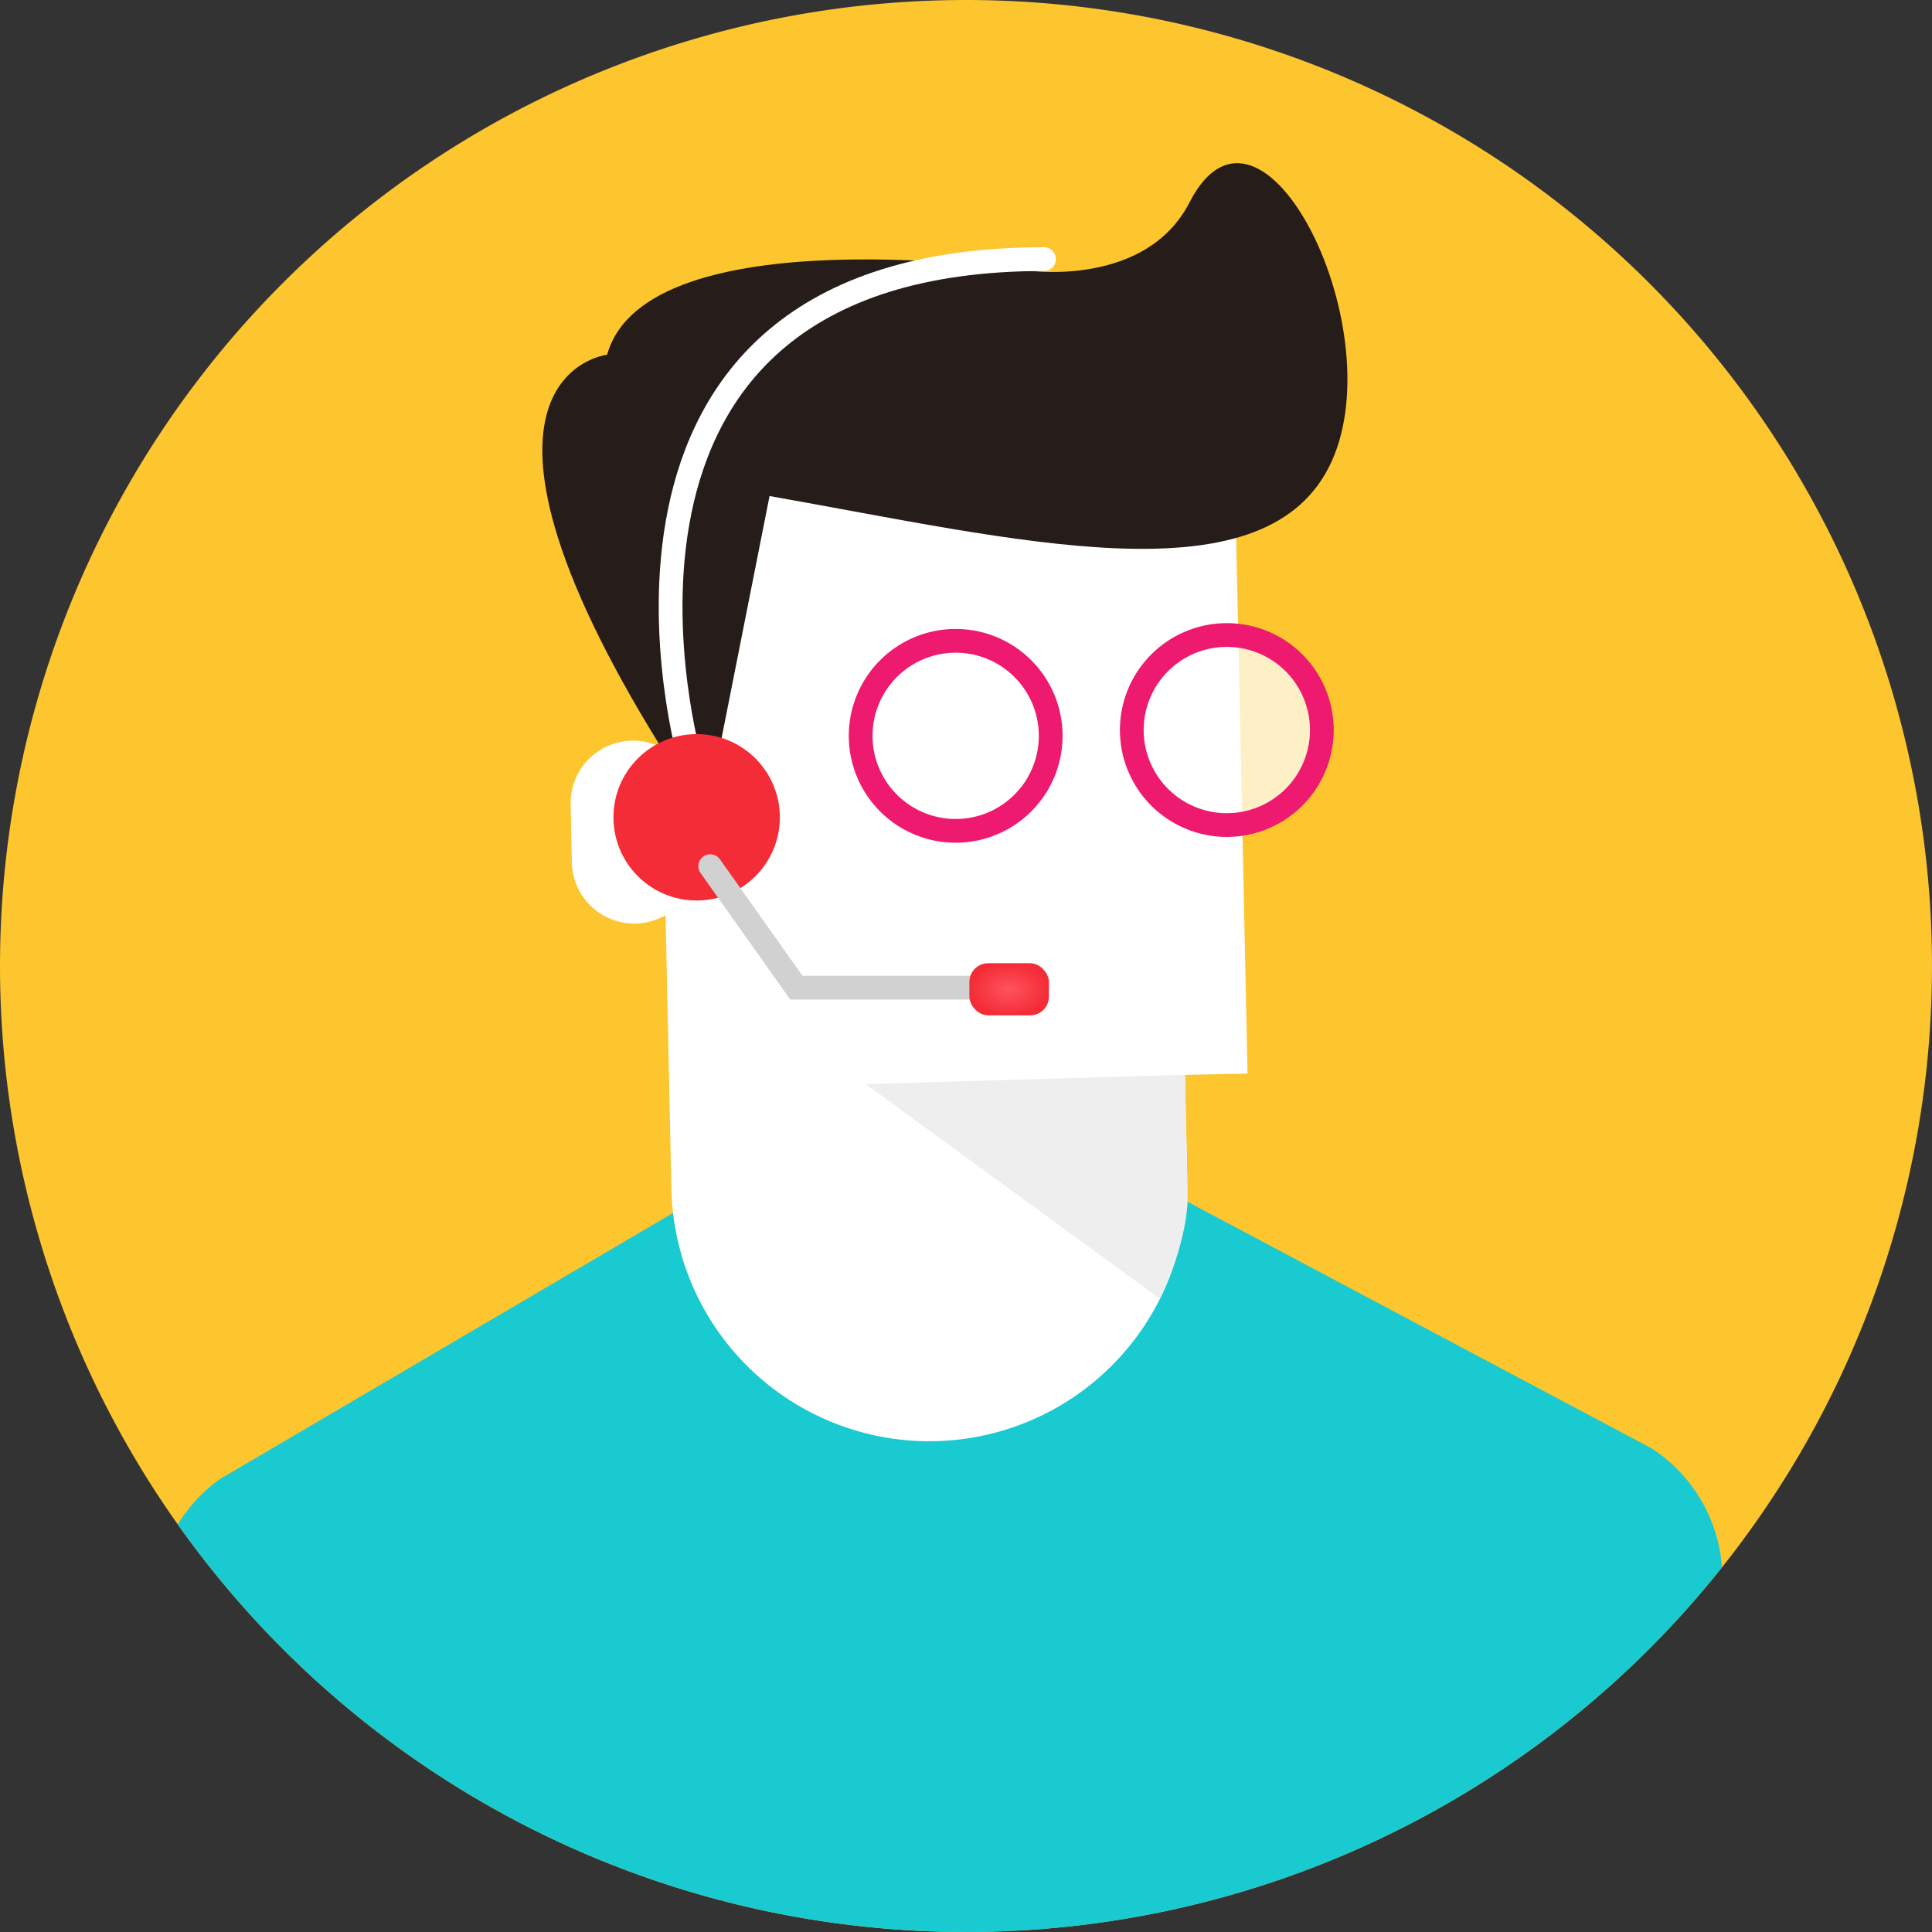 <svg xmlns="http://www.w3.org/2000/svg" xmlns:xlink="http://www.w3.org/1999/xlink" width="325.335" height="325.335" viewBox="0 0 325.335 325.335">
  <rect x="0" y="0" width="325.335" height="325.335" fill="#333333" stroke="none"/>
  <defs>
    <clipPath id="clip-path">
      <ellipse id="Ellipse_30" data-name="Ellipse 30" cx="162.667" cy="162.667" rx="162.667" ry="162.667" fill="none"/>
    </clipPath>
    <radialGradient id="radial-gradient" cx="0.5" cy="0.5" r="0.5" gradientUnits="objectBoundingBox">
      <stop offset="0" stop-color="#ff535d"/>
      <stop offset="1" stop-color="#f42c37"/>
    </radialGradient>
  </defs>
  <g id="Groupe_8113" data-name="Groupe 8113" transform="translate(-2.497 0)">
    <g id="Groupe_8022" data-name="Groupe 8022" transform="translate(2.497)">
      <path id="Tracé_20049" data-name="Tracé 20049" d="M162.667,0A162.667,162.667,0,1,1,0,162.667,162.667,162.667,0,0,1,162.667,0Z" transform="translate(0 0)" fill="#fdc62e"/>
      <g id="Groupe_8021" data-name="Groupe 8021" transform="translate(0 0)">
        <g id="Groupe_8020" data-name="Groupe 8020" clip-path="url(#clip-path)">
          <path id="Tracé_20038" data-name="Tracé 20038" d="M867.17,249.588l-86.442,1.84L704.3,296.305a26.214,26.214,0,0,0-10.948,21.872l13.849,119.317,252.976-15.937-2.879-109a26.214,26.214,0,0,0-11.868-21.387Z" transform="translate(-667.258 -47.25)" fill="#1acad1"/>
          <path id="Tracé_20039" data-name="Tracé 20039" d="M807.852,314.977h0A43.439,43.439,0,0,1,763.5,272.471l-2.589-121.649,86.862-1.848,2.588,121.649A43.439,43.439,0,0,1,807.852,314.977Z" transform="translate(-650.442 -72.293)" fill="#fff"/>
          <path id="Tracé_20040" data-name="Tracé 20040" d="M760.335,218.236h0a10.506,10.506,0,0,1-10.727-10.281l-.209-9.78a10.505,10.505,0,0,1,10.281-10.727h0a10.506,10.506,0,0,1,10.728,10.28l.207,9.78A10.506,10.506,0,0,1,760.335,218.236Z" transform="translate(-653.308 -62.717)" fill="#fff"/>
          <rect id="Rectangle_2666" data-name="Rectangle 2666" width="84.516" height="103.948" transform="translate(123.372 78.65) rotate(-1.219)" fill="#fff"/>
          <path id="Tracé_20041" data-name="Tracé 20041" d="M765.57,207.925l8.787,5.593,9.487-47.891c41.576,7.356,82.552,17.692,94.127-4.742s-11.25-68.4-23.412-44.7c-7.32,14.269-26.894,11.5-26.894,11.5s-64.554-9.553-71.172,14.145C756.493,141.83,726.708,145.2,765.57,207.925Z" transform="translate(-654.257 -82.099)" fill="#261c1a"/>
          <path id="Tracé_20042" data-name="Tracé 20042" d="M842.953,232.484l-53.776,1.581,49.463,36.072s4.387-8.142,4.765-16.52Z" transform="translate(-643.407 -51.508)" fill="#eee"/>
          <path id="Tracé_20043" data-name="Tracé 20043" d="M820.5,189.639a16,16,0,1,1-16.337-15.656A16,16,0,0,1,820.5,189.639Z" transform="translate(-643.573 -66.069)" fill="#fff" opacity="0.35"/>
          <path id="Tracé_20044" data-name="Tracé 20044" d="M857.059,188.861A16,16,0,1,1,840.723,173.2,16,16,0,0,1,857.059,188.861Z" transform="translate(-634.475 -66.263)" fill="#fff" opacity="0.73"/>
          <path id="Tracé_20045" data-name="Tracé 20045" d="M820.5,189.639a16,16,0,1,1-16.337-15.656A16,16,0,0,1,820.5,189.639Z" transform="translate(-643.573 -66.069)" fill="none" stroke="#ee1a70" stroke-miterlimit="10" stroke-width="4"/>
          <path id="Tracé_20046" data-name="Tracé 20046" d="M857.059,188.861A16,16,0,1,1,840.723,173.2,16,16,0,0,1,857.059,188.861Z" transform="translate(-634.475 -66.263)" fill="none" stroke="#ee1a70" stroke-miterlimit="10" stroke-width="4"/>
          <g id="Groupe_8019" data-name="Groupe 8019" transform="translate(103.299 43.636)">
            <path id="Tracé_20047" data-name="Tracé 20047" d="M766.287,207.389s-24.817-84.875,59.464-84.875" transform="translate(-753.252 -122.514)" fill="none" stroke="#fff" stroke-linecap="round" stroke-miterlimit="10" stroke-width="4"/>
            <ellipse id="Ellipse_29" data-name="Ellipse 29" cx="14.011" cy="14.011" rx="14.011" ry="14.011" transform="translate(0 79.982)" fill="#f42c37"/>
            <path id="Tracé_20048" data-name="Tracé 20048" d="M768.223,204.364l14.5,20.458h31.909" transform="translate(-751.921 -102.142)" fill="none" stroke="#d1d1d1" stroke-linecap="round" stroke-miterlimit="10" stroke-width="4"/>
            <rect id="Rectangle_2667" data-name="Rectangle 2667" width="13.393" height="8.775" rx="3.15" transform="translate(59.938 118.567)" fill="url(#radial-gradient)"/>
          </g>
        </g>
      </g>
    </g>
  </g>
</svg>

